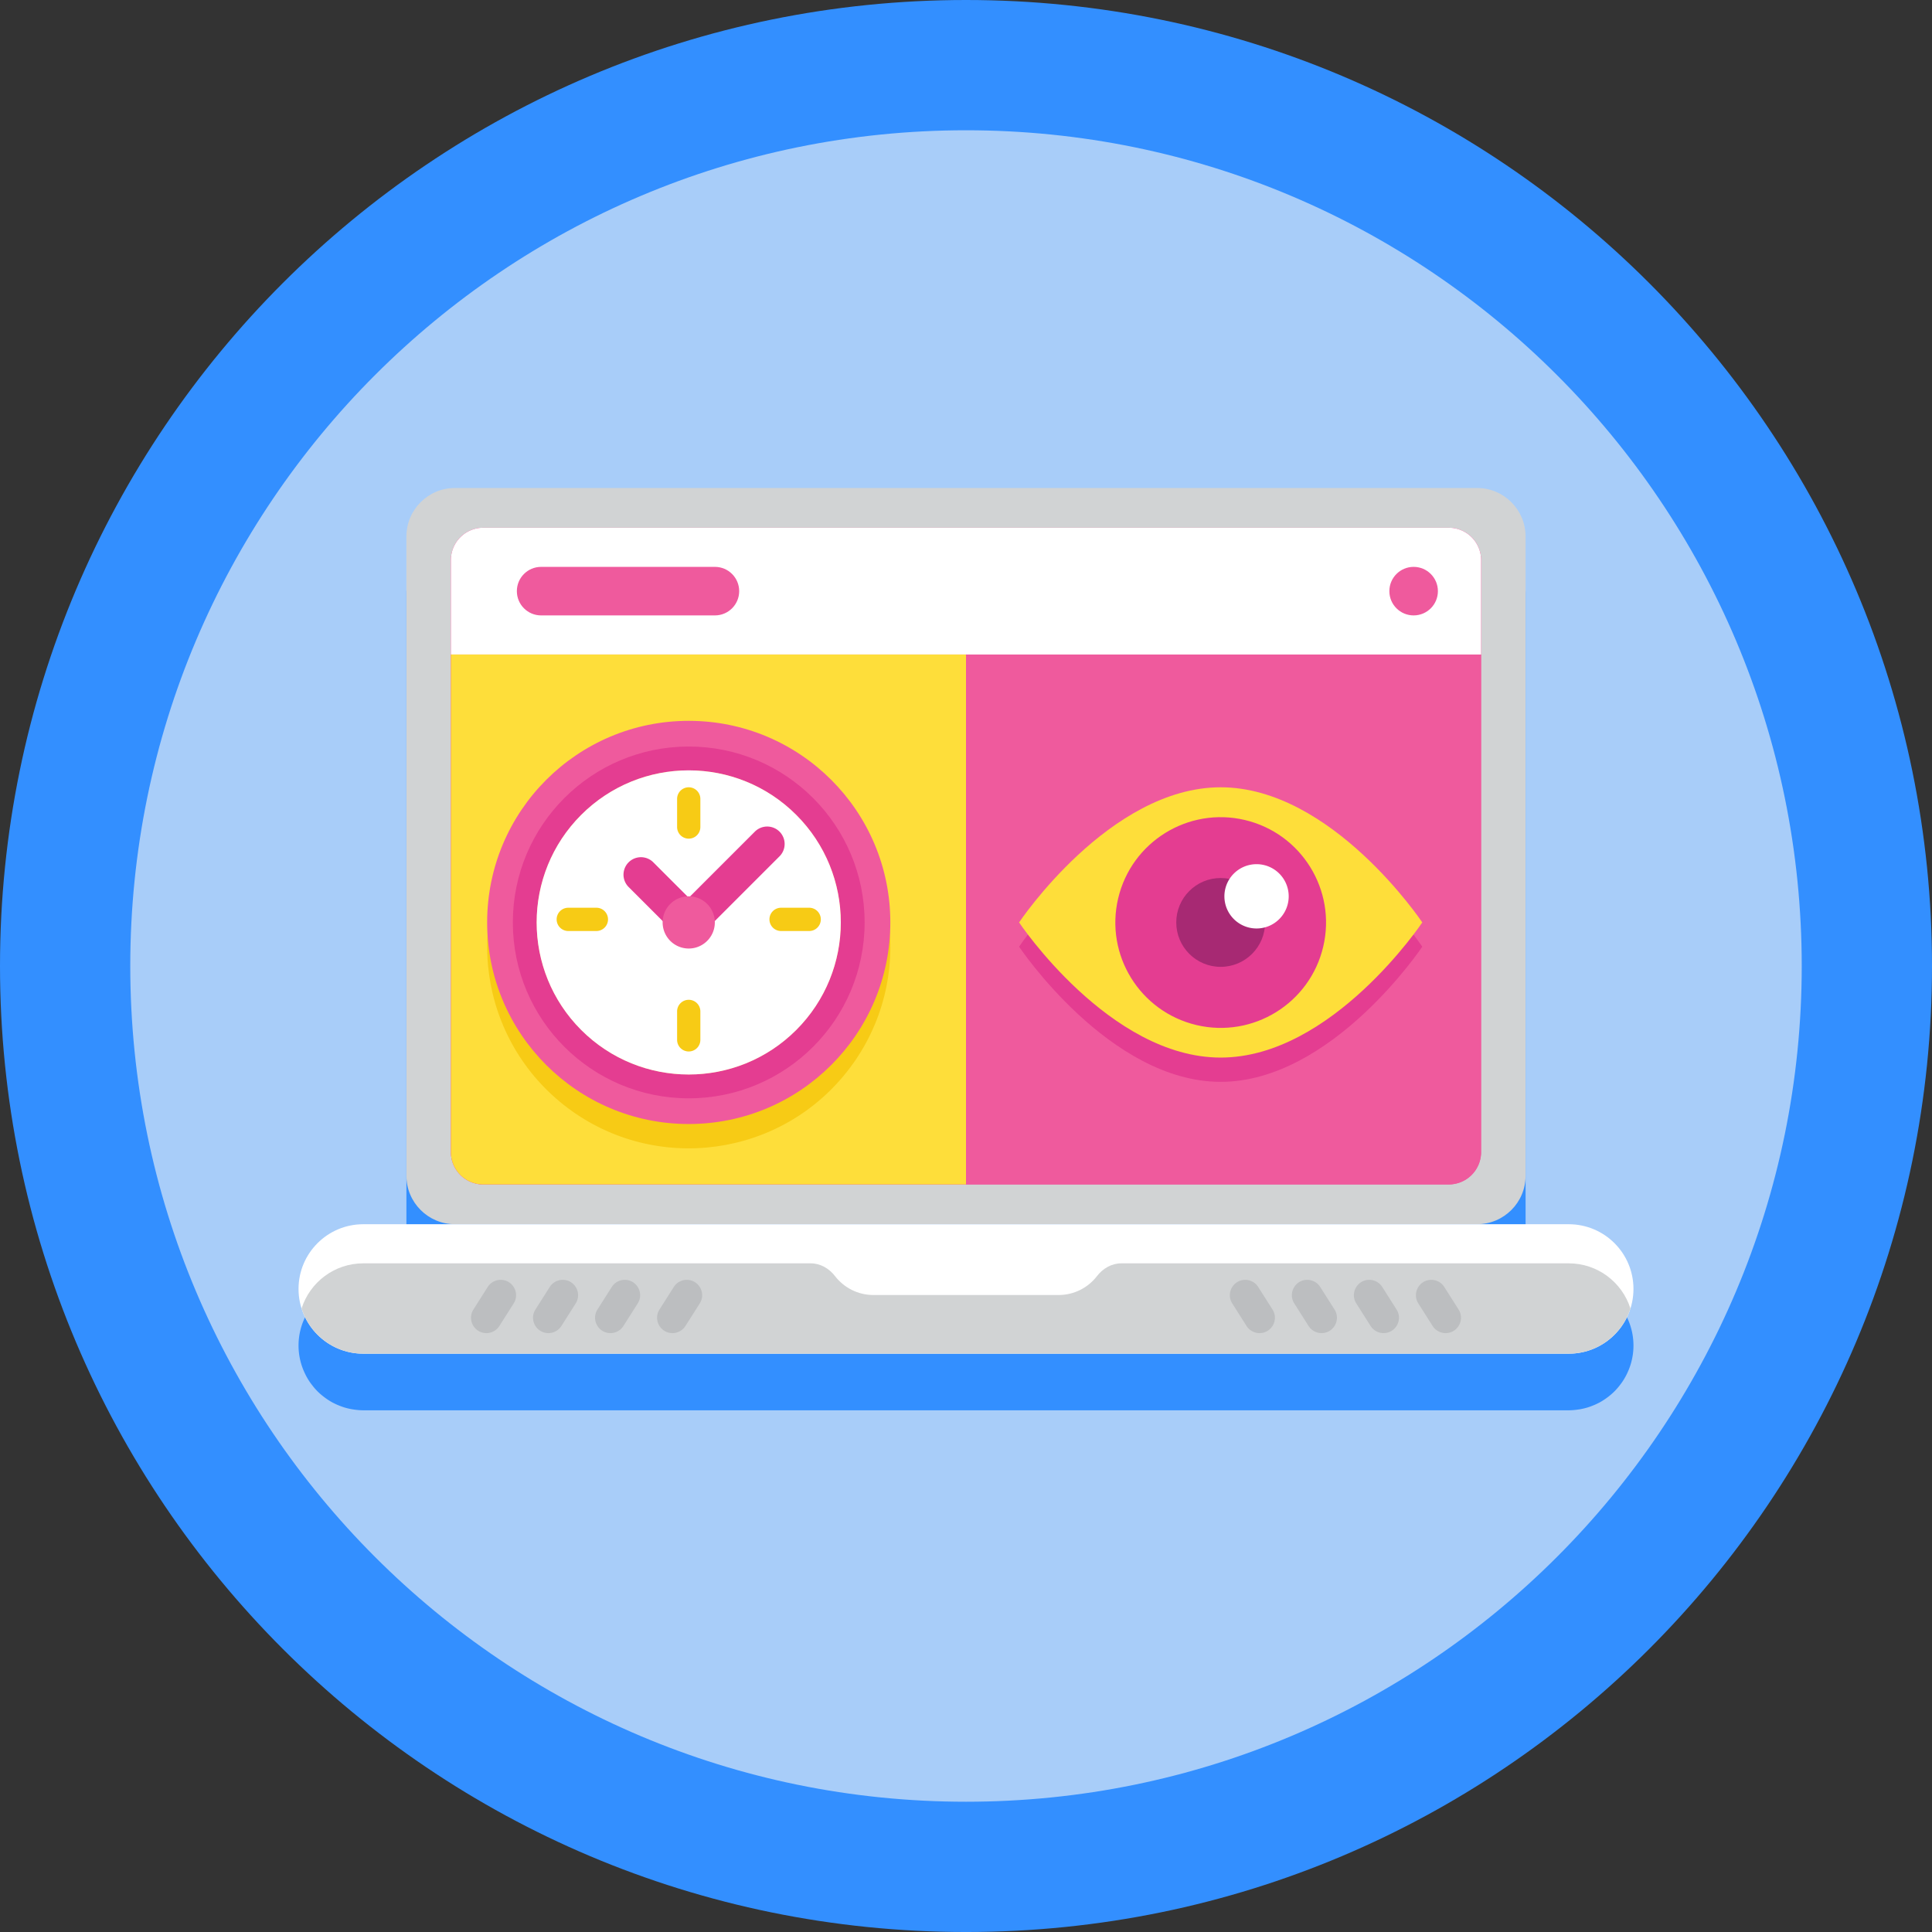 <?xml version="1.0" encoding="UTF-8"?>
<svg xmlns="http://www.w3.org/2000/svg" xmlns:xlink="http://www.w3.org/1999/xlink" xmlns:svgjs="http://svgjs.com/svgjs" version="1.1" width="512" height="512" x="0" y="0" viewBox="0 0 477.6 477.6" style="enable-background:new 0 0 512 512" xml:space="preserve" class="">
  <rect x="0" y="0" width="477.6" height="477.6" fill="#333333" stroke="none"/>
  <g>
    <path fill="#338FFF" d="M477.602 238.8c0 131.887-106.914 238.802-238.801 238.802S0 370.688 0 238.8 106.914 0 238.8 0s238.802 106.914 238.802 238.8zm0 0" data-original="#382b73" class=""></path>
    <path fill="#A8CDF9" d="M445.398 238.8c0 114.102-92.496 206.598-206.597 206.598-114.102 0-206.598-92.496-206.598-206.597 0-114.102 92.496-206.598 206.598-206.598 114.101 0 206.597 92.496 206.597 206.598zm0 0" data-original="#473080" class=""></path>
    <path fill="#338FFF" d="M112.465 316.633h252.668c6.629 0 12-5.371 12-12v-158c0-6.625-5.371-12-12-12H112.465c-6.625 0-12 5.375-12 12v158c0 6.629 5.375 12 12 12zM399.273 343.777c.504-.523.97-1.086 1.403-1.672.066-.085.133-.171.199-.261.43-.61.816-1.25 1.156-1.918.055-.102.098-.207.153-.309a15.916 15.916 0 0 0 1.617-6.98c0-8.836-7.164-16-16-16h-298c-8.836 0-16 7.164-16 16 0 2.504.594 4.87 1.62 6.98.052.102.099.203.15.309.34.668.726 1.304 1.156 1.918.066.09.132.172.199.261.433.586.894 1.149 1.402 1.672.031.032.055.063.082.09a16.291 16.291 0 0 0 1.688 1.469c.109.086.222.172.34.254a15.71 15.71 0 0 0 1.87 1.18c.079.039.16.074.239.113.613.312 1.254.586 1.91.816.121.043.238.09.356.13.703.23 1.425.41 2.167.542.157.027.313.047.47.07.769.114 1.55.192 2.35.192h298c.805 0 1.587-.078 2.356-.192.157-.023.313-.043.469-.07a15.94 15.94 0 0 0 2.164-.543c.121-.039.238-.086.356-.129.66-.234 1.296-.504 1.91-.816.078-.04.16-.074.238-.113a16.03 16.03 0 0 0 1.871-1.18c.117-.082.23-.168.344-.254a16.264 16.264 0 0 0 1.68-1.469c.03-.027.054-.062.085-.09zm0 0" data-original="#382b73" class=""></path>
    <path fill="#D1D3D4" d="M365.133 302.633H112.465c-6.625 0-12-5.371-12-12v-158c0-6.625 5.375-12 12-12h252.668c6.629 0 12 5.375 12 12v158c0 6.629-5.371 12-12 12zm0 0" data-original="#d1d3d4"></path>
    <path fill="#EF5A9D" d="M358.133 292.8H119.465a8 8 0 0 1-8-8V138.466a8 8 0 0 1 8-8h238.668a8 8 0 0 1 8 8V284.8a8 8 0 0 1-8 8zm0 0" data-original="#ef5a9d"></path>
    <path fill="#FFFFFF" d="M387.8 334.637h-298c-8.835 0-16-7.164-16-16s7.165-16 16-16h298c8.837 0 16 7.164 16 16s-7.163 16-16 16zm0 0" data-original="#ffffff"></path>
    <path fill="#D1D3D4" d="M387.8 312.305H277.204c-2.402 0-4.555 1.246-6.02 3.148-2.19 2.844-5.624 4.68-9.492 4.68h-45.78c-3.868 0-7.302-1.836-9.497-4.68-1.465-1.902-3.617-3.148-6.02-3.148H89.802c-7.153 0-13.203 4.691-15.254 11.164 2.05 6.476 8.101 11.168 15.254 11.168h298c7.152 0 13.203-4.696 15.25-11.168-2.047-6.473-8.098-11.164-15.25-11.164zm0 0" data-original="#d1d3d4"></path>
    <g fill="#BCBEC0">
      <path d="M120.238 329.55c-2.996 0-4.812-3.304-3.207-5.835l3.531-5.567a3.81 3.81 0 0 1 3.211-1.765c2.997 0 4.813 3.308 3.207 5.836l-3.535 5.57a3.795 3.795 0 0 1-3.207 1.762zM135.57 329.55c-2.996 0-4.812-3.304-3.207-5.835l3.535-5.567a3.799 3.799 0 0 1 3.207-1.765c2.997 0 4.817 3.308 3.208 5.836l-3.532 5.57a3.807 3.807 0 0 1-3.21 1.762zM150.906 329.55c-2.996 0-4.812-3.304-3.207-5.835l3.531-5.567a3.806 3.806 0 0 1 3.211-1.765c2.996 0 4.813 3.308 3.207 5.836l-3.535 5.57a3.8 3.8 0 0 1-3.207 1.762zM166.238 329.55c-2.996 0-4.812-3.304-3.207-5.835l3.531-5.567a3.81 3.81 0 0 1 3.211-1.765c2.997 0 4.813 3.308 3.207 5.836l-3.535 5.57a3.795 3.795 0 0 1-3.207 1.762zM357.363 329.55c2.996 0 4.813-3.304 3.207-5.835l-3.535-5.567a3.799 3.799 0 0 0-3.207-1.765c-2.996 0-4.812 3.308-3.207 5.836l3.531 5.57a3.802 3.802 0 0 0 3.211 1.762zM342.027 329.55c2.996 0 4.817-3.304 3.207-5.835l-3.53-5.567a3.81 3.81 0 0 0-3.212-1.765c-2.996 0-4.812 3.308-3.207 5.836l3.535 5.57a3.8 3.8 0 0 0 3.207 1.762zM326.695 329.55c2.996 0 4.813-3.304 3.207-5.835l-3.535-5.567a3.799 3.799 0 0 0-3.207-1.765c-2.996 0-4.812 3.308-3.207 5.836l3.531 5.57a3.807 3.807 0 0 0 3.211 1.762zM311.363 329.55c2.996 0 4.813-3.304 3.207-5.835l-3.535-5.567a3.799 3.799 0 0 0-3.207-1.765c-2.996 0-4.812 3.308-3.207 5.836l3.531 5.57a3.802 3.802 0 0 0 3.211 1.762zm0 0" fill="#BCBEC0" data-original="#bcbec0"></path>
    </g>
    <path fill="#EF5A9D" d="M358.133 292.8H119.465a8 8 0 0 1-8-8V138.466a8 8 0 0 1 8-8h238.668a8 8 0 0 1 8 8V284.8a8 8 0 0 1-8 8zm0 0" data-original="#ef5a9d"></path>
    <path fill="#FFFFFF" d="M358.133 130.465H119.465a8 8 0 0 0-8 8V161.8h254.668v-23.336a8 8 0 0 0-8-8zm0 0" data-original="#ffffff"></path>
    <path fill="#EF5A9D" d="M176.73 152.133h-42.96c-3.317 0-6-2.684-6-6 0-3.313 2.683-6 6-6h42.96c3.313 0 6 2.687 6 6 0 3.316-2.687 6-6 6zM349.457 152.133c-3.316 0-6-2.684-6-6 0-3.313 2.684-6 6-6 3.313 0 6 2.687 6 6 0 3.316-2.687 6-6 6zm0 0" data-original="#ef5a9d"></path>
    <path fill="#FEDE3A" d="M238.8 292.8H119.466a8 8 0 0 1-8-8v-123H238.8zm0 0" data-original="#fede3a" class=""></path>
    <path fill="#F7CB15" d="M202.188 195.777c-21.133-17.632-52.56-14.793-70.192 6.344-17.629 21.133-14.789 52.559 6.344 70.191 21.137 17.63 52.562 14.79 70.191-6.343 17.633-21.137 14.79-52.563-6.344-70.192zm0 0" data-original="#f7cb15" class=""></path>
    <path fill="#EF5A9D" d="M170.258 178.195c-27.524 0-49.832 22.313-49.832 49.836 0 27.52 22.308 49.832 49.832 49.832 27.523 0 49.836-22.312 49.836-49.832 0-27.523-22.313-49.836-49.836-49.836zm0 87.426c-20.762 0-37.594-16.828-37.594-37.594 0-20.761 16.832-37.593 37.594-37.593s37.594 16.832 37.594 37.593c0 20.762-16.832 37.594-37.594 37.594zm0 0" data-original="#ef5a9d"></path>
    <path fill="#E43D91" d="M170.258 184.547c-24.016 0-43.48 19.469-43.48 43.484 0 24.012 19.464 43.48 43.48 43.48 24.015 0 43.48-19.468 43.48-43.48 0-24.015-19.465-43.484-43.48-43.484zm0 81.074c-20.762 0-37.594-16.828-37.594-37.594 0-20.761 16.832-37.593 37.594-37.593s37.594 16.832 37.594 37.593c0 20.762-16.832 37.594-37.594 37.594zm0 0" data-original="#e43d91" class=""></path>
    <path fill="#FFFFFF" d="M196.84 201.445c-14.684-14.68-38.485-14.68-53.168 0-14.68 14.684-14.68 38.485 0 53.168 14.683 14.68 38.484 14.68 53.168 0 14.68-14.683 14.68-38.484 0-53.168zm0 0" data-original="#ffffff"></path>
    <path fill="#E43D91" d="M170.258 232.344a4.298 4.298 0 0 1-3.051-1.266l-11.89-11.887a4.317 4.317 0 0 1 6.105-6.101l8.836 8.836 16.344-16.34a4.317 4.317 0 0 1 6.101 0 4.317 4.317 0 0 1 0 6.101l-19.394 19.391a4.298 4.298 0 0 1-3.051 1.266zm0 0" data-original="#e43d91" class=""></path>
    <path fill="#EF5A9D" d="M170.258 234.48a6.452 6.452 0 1 1 0-12.906 6.452 6.452 0 1 1 0 12.906zm0 0" data-original="#ef5a9d"></path>
    <path fill="#F7CB15" d="M170.258 207.32a2.875 2.875 0 0 1-2.875-2.875v-6.949a2.875 2.875 0 1 1 5.75 0v6.95a2.872 2.872 0 0 1-2.875 2.874zM170.258 259.93a2.877 2.877 0 0 1-2.875-2.875v-6.95a2.876 2.876 0 1 1 5.75 0v6.95a2.875 2.875 0 0 1-2.875 2.875zM190.21 227.277a2.876 2.876 0 0 1 2.876-2.879h6.95c1.589 0 2.874 1.29 2.874 2.88a2.875 2.875 0 0 1-2.875 2.874h-6.95a2.875 2.875 0 0 1-2.874-2.875zM137.605 227.277a2.876 2.876 0 0 1 2.875-2.879h6.95c1.59 0 2.875 1.29 2.875 2.88a2.875 2.875 0 0 1-2.875 2.874h-6.95a2.875 2.875 0 0 1-2.875-2.875zm0 0" data-original="#f7cb15" class=""></path>
    <path fill="#E43D91" d="M301.758 200.621c-27.524 0-49.832 33.406-49.832 33.406s22.308 33.41 49.832 33.41c27.523 0 49.836-33.41 49.836-33.41s-22.313-33.406-49.836-33.406zm0 0" data-original="#e43d91" class=""></path>
    <path fill="#FEDE3A" d="M301.758 194.621c-27.524 0-49.832 33.406-49.832 33.406s22.308 33.41 49.832 33.41c27.523 0 49.836-33.41 49.836-33.41s-22.313-33.406-49.836-33.406zm0 0" data-original="#fede3a" class=""></path>
    <path fill="#E43D91" d="M307.746 202.71c-13.996-3.304-28.023 5.364-31.328 19.364-3.305 13.996 5.363 28.02 19.36 31.328 13.995 3.305 28.023-5.363 31.327-19.359 3.305-14-5.363-28.023-19.359-31.332zm0 0" data-original="#e43d91" class=""></path>
    <path fill="#A72973" d="M312.738 228.031c0 6.063-4.918 10.98-10.98 10.98s-10.98-4.917-10.98-10.98c0-6.066 4.917-10.98 10.98-10.98s10.98 4.914 10.98 10.98zm0 0" data-original="#a72973"></path>
    <path fill="#FFFFFF" d="M318.574 221.574c0 4.39-3.554 7.95-7.945 7.95a7.948 7.948 0 1 1 7.945-7.95zm0 0" data-original="#ffffff"></path>
  </g>
</svg>
